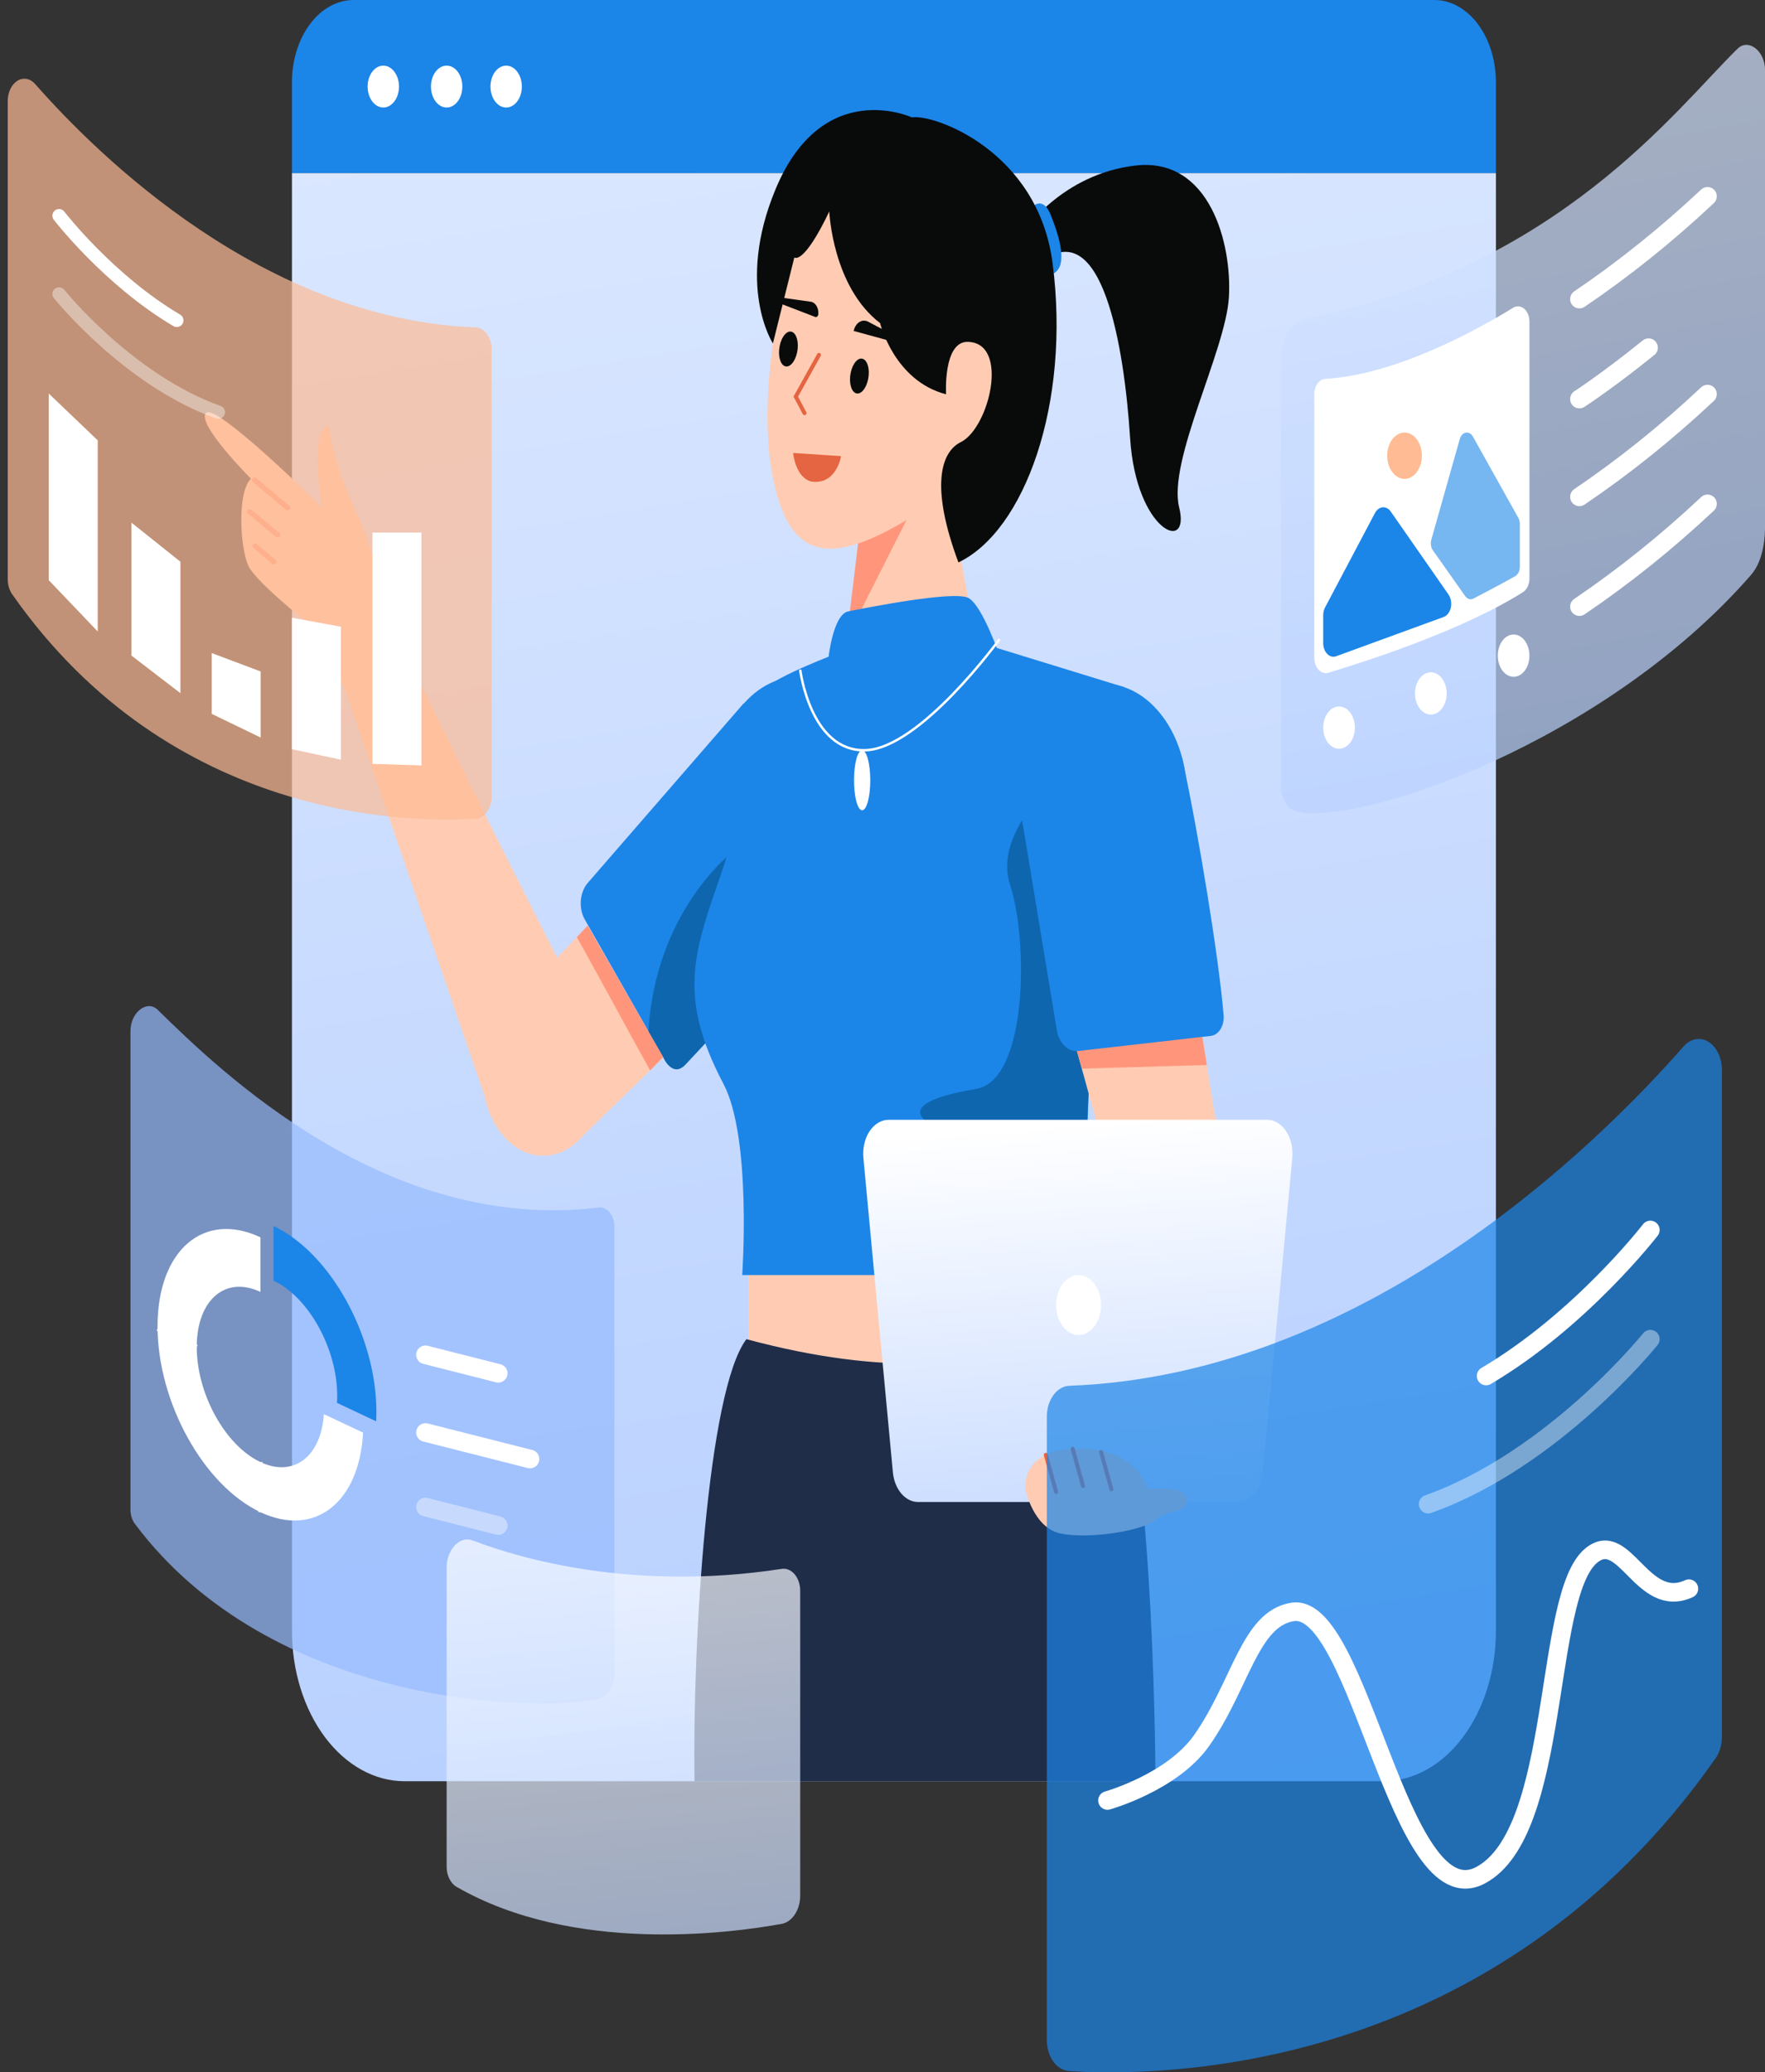 <svg xmlns="http://www.w3.org/2000/svg" xmlns:xlink="http://www.w3.org/1999/xlink" id="Calque_1" viewBox="0 0 984.56 1155.65"><rect x="0" y="0" width="984.56" height="1155.65" fill="#333333" stroke="none"/><defs><style>      .cls-1, .cls-2, .cls-3, .cls-4, .cls-5, .cls-6, .cls-7, .cls-8, .cls-9 {        fill: none;      }      .cls-10, .cls-11 {        fill: #febb94;      }      .cls-12 {        fill: #e56441;      }      .cls-12, .cls-4 {        stroke: #e56441;      }      .cls-13 {        fill: #0e66af;      }      .cls-14 {        fill: url(#Dégradé_sans_nom_4);      }      .cls-15 {        fill: url(#Dégradé_sans_nom_2);      }      .cls-2 {        stroke-width: 2.43px;      }      .cls-2, .cls-5, .cls-6, .cls-7, .cls-8, .cls-9 {        stroke: #fff;        stroke-miterlimit: 10;      }      .cls-16 {        fill: #ff967c;      }      .cls-17, .cls-18, .cls-19 {        fill: #1c85e8;      }      .cls-3 {        stroke: #ff967c;        stroke-linejoin: round;        stroke-width: 2.87px;      }      .cls-3, .cls-4, .cls-6, .cls-7, .cls-8, .cls-9 {        stroke-linecap: round;      }      .cls-4 {        stroke-width: 2.24px;      }      .cls-20 {        fill: #1f2d49;      }      .cls-21 {        fill: #fff;      }      .cls-22 {        fill: #ffccb3;      }      .cls-23 {        fill: url(#Dégradé_sans_nom);      }      .cls-5 {        stroke-width: 1.36px;      }      .cls-6, .cls-9 {        stroke-width: 7.43px;      }      .cls-24, .cls-18, .cls-25, .cls-11 {        opacity: .7;      }      .cls-7, .cls-8 {        stroke-width: 10.37px;      }      .cls-8, .cls-9 {        opacity: .4;      }      .cls-8, .cls-9, .cls-18, .cls-19, .cls-25, .cls-11 {        isolation: isolate;      }      .cls-19 {        opacity: .6;      }      .cls-26 {        fill: #080b09;      }      .cls-25 {        fill: url(#Dégradé_sans_nom_3);      }      .cls-27 {        clip-path: url(#clippath);      }      .cls-28 {        fill: #96bafd;      }    </style><clipPath id="clippath"><polyline class="cls-1" points="0 0 984.56 0 984.56 1155.65 0 1155.65"></polyline></clipPath><linearGradient id="D&#xE9;grad&#xE9;_sans_nom" data-name="D&#xE9;grad&#xE9; sans nom" x1="263.89" y1="2383.5" x2="729.01" y2="-500.46" gradientTransform="translate(0 1435.3) scale(1 -1)" gradientUnits="userSpaceOnUse"><stop offset="0" stop-color="#fff"></stop><stop offset="1" stop-color="#94b9ff"></stop></linearGradient><linearGradient id="D&#xE9;grad&#xE9;_sans_nom_2" data-name="D&#xE9;grad&#xE9; sans nom 2" x1="599.98" y1="809.42" x2="632.18" y2="363.94" gradientTransform="translate(0 1435.3) scale(1 -1)" gradientUnits="userSpaceOnUse"><stop offset="0" stop-color="#fff"></stop><stop offset="1" stop-color="#94b9ff"></stop></linearGradient><linearGradient id="D&#xE9;grad&#xE9;_sans_nom_3" data-name="D&#xE9;grad&#xE9; sans nom 3" x1="338.38" y1="574.6" x2="380.08" y2="114.88" gradientTransform="translate(0 1435.3) scale(1 -1)" gradientUnits="userSpaceOnUse"><stop offset="0" stop-color="#fff"></stop><stop offset="1" stop-color="#94b9ff"></stop></linearGradient><linearGradient id="D&#xE9;grad&#xE9;_sans_nom_4" data-name="D&#xE9;grad&#xE9; sans nom 4" x1="704.38" y1="1953.83" x2="984.49" y2="492.77" gradientTransform="translate(0 1435.3) scale(1 -1)" gradientUnits="userSpaceOnUse"><stop offset="0" stop-color="#fff"></stop><stop offset="1" stop-color="#94b9ff"></stop></linearGradient></defs><g class="cls-27"><g><path class="cls-17" d="M197.22,0h602.87c9.12,0,17.86,4.84,24.31,13.44,6.44,8.61,10.06,20.28,10.06,32.45v50.67H162.85v-50.67c0-12.17,3.62-23.84,10.07-32.45,6.45-8.61,15.19-13.44,24.3-13.44h0Z"></path><path class="cls-23" d="M162.85,96.56h671.61v812.86c0,11.02-1.62,21.93-4.78,32.11-3.16,10.18-7.78,19.43-13.62,27.22-5.83,7.79-12.76,13.97-20.38,18.19-7.63,4.22-15.8,6.39-24.05,6.39H225.69c-8.25,0-16.42-2.17-24.05-6.39-7.62-4.22-14.55-10.4-20.38-18.19-5.84-7.79-10.46-17.04-13.62-27.22-3.16-10.18-4.78-21.09-4.78-32.11V96.56Z"></path><path class="cls-22" d="M601.67,673.17h-184.21v119.45h184.21v-119.45Z"></path><path class="cls-20" d="M416.37,746.81c-21.6,28.38-30.1,168.16-28.97,246.5h257.17s-.46-170.84-19.96-228.41c-17.93-52.94-47.73,25.15-208.24-18.1Z"></path><path class="cls-26" d="M570.71,129.54s21.34-32.5,62.76-37.23c41.42-4.73,53.81,43.71,52.04,73.47-1.77,29.76-34.23,91.22-27.74,117.23,6.49,26-24.04,13.4-27.36-38.61-3.33-52.01-15.72-124.5-49.36-98.5l-10.34-16.36Z"></path><path class="cls-17" d="M577.19,114.32s5.1-3.95,8.8,5.26c3.7,9.21,10.6,27.91,1.85,32.87-8.75,4.96-10.65-38.13-10.65-38.13Z"></path><path class="cls-17" d="M458.88,413.84s33.09,49.59,22.08,65.49c-21.79,32.69-79.76,94.13-98.75,114.46-.82.84-1.76,1.45-2.76,1.8-1,.35-2.04.44-3.06.25-1.02-.19-2.01-.64-2.9-1.34-.89-.7-1.67-1.62-2.29-2.73l-44.91-78.84c-1.76-3.03-2.57-6.85-2.29-10.67.29-3.82,1.66-7.34,3.83-9.85l87-100.17,44.05,21.59Z"></path><path class="cls-13" d="M406.64,476.88s-41.23,32.72-44.95,98.47l8.21,14.09s5.16,12,12.3,4.36,40.2-43,40.2-43l-15.76-73.92Z"></path><path class="cls-17" d="M445.2,501.81c25.72,0,46.57-27.84,46.57-62.18s-20.85-62.18-46.57-62.18-46.57,27.84-46.57,62.18,20.85,62.18,46.57,62.18Z"></path><path class="cls-22" d="M323.92,634.55l-40.7-71.95,38.53-39.94,6.04-6.49,42.22,73.72-7.35,7.06-38.73,37.61Z"></path><path class="cls-16" d="M362.66,596.94c-10.9-19.49-31.4-57.58-40.9-74.28l6.04-6.49,42.11,73.28-7.24,7.5Z"></path><path class="cls-22" d="M302.96,644.53c18.67,0,33.81-20.21,33.81-45.14s-15.14-45.14-33.81-45.14-33.81,20.21-33.81,45.14,15.14,45.14,33.81,45.14Z"></path><path class="cls-22" d="M331.58,575.1s-109.06-213.84-114.1-232c-4.91-17.74-30.66,24.94-30.66,24.94l84.4,245.88,60.36-38.82Z"></path><path class="cls-22" d="M481.72,276.89l-13.11,122.04s-3.44,16.2,11.83,18.65c15.27,2.45,47.84-3.03,59.47-19.58,11.63-16.55,7.56-24.75,7.56-24.75l-24.67-132.47-41.09,36.1Z"></path><path class="cls-16" d="M479.9,292.68l32.07-15.12-39.73,78.62,7.66-63.5Z"></path><path class="cls-22" d="M445.44,126.14s-27.51,86.32-13.17,145.47c9.35,38.58,29.72,45.52,76.35,16.6,42.76-26.51,53.87-46.56,53.87-46.56l6.31-96.22s-95.41-96.23-123.35-19.3Z"></path><path class="cls-17" d="M468.38,363.84s-35.24,13.07-42.4,20.71c-7.15,7.64-12.35,69.74-22.93,100.41-15.65,45.41-25.78,69.57.51,119.47,15.86,30.1,10.47,106.62,10.47,106.62h193.07c-5.85-150.46,20.04-327.83,20.04-327.83l-87.13-26.81c-19.65,4.52-71.62,7.42-71.62,7.42Z"></path><path class="cls-17" d="M462.22,366.27s2.61-23.65,10.93-25.32c8.33-1.67,59.23-11.89,67.14-7.44,7.92,4.45,17.5,32.75,17.5,32.75,0,0-16.25,52.92-39.58,55.7-23.33,2.78-63.49-6.82-59.25-26.5,4.25-19.68,3.25-29.2,3.25-29.2Z"></path><path class="cls-5" d="M446.36,373.46s5.63,45.64,36.21,44.92c30.58-.72,75.01-61.96,75.01-61.96"></path><path class="cls-13" d="M584.9,439.62s-30.38,26.82-21.43,53.89c10.06,30.43,9.98,108.8-18.91,113.72-51.53,8.76-29.14,20.8-5.32,28.49,23.83,7.69,14.07,7.7,14.07,40.66,0,23.46,55.21,43.8,53.78,24.84-9.6-126.82,30.31-207.12-22.2-261.59Z"></path><path class="cls-12" d="M442.98,253.13l25.59,1.69c-.09.42-.23,1-.43,1.67-.43,1.47-1.16,3.4-2.3,5.28-2.27,3.71-6.24,7.24-13.09,6.32-4.33-1.11-6.79-4.99-8.18-8.67-.7-1.84-1.12-3.62-1.37-4.93-.1-.54-.17-1-.22-1.36Z"></path><path class="cls-26" d="M444.67,196.39c1.07-5.29-.24-10.37-2.93-11.34s-5.74,2.54-6.81,7.83c-1.07,5.29.24,10.37,2.93,11.34,2.69.97,5.74-2.54,6.81-7.83Z"></path><path class="cls-26" d="M484.27,211.46c1.07-5.29-.24-10.37-2.94-11.34-2.69-.97-5.74,2.54-6.81,7.83-1.07,5.29.24,10.37,2.93,11.34,2.69.97,5.74-2.54,6.81-7.83Z"></path><path class="cls-26" d="M434.66,169.04l20.13,7.73c.35.09.71.01,1.02-.22s.54-.62.66-1.07c.09-.85.05-1.71-.11-2.54-.17-.83-.45-1.6-.85-2.28-.39-.68-.89-1.24-1.45-1.65-.56-.41-1.18-.67-1.82-.75l-17.29-2.43c-1.33-.48-1.95,2.62-.29,3.22Z"></path><path class="cls-26" d="M503.47,192.02l-27.3-7.46c.25-1.08.66-2.09,1.22-2.95.55-.86,1.24-1.55,2.01-2.03.77-.48,1.6-.75,2.45-.77s1.69.18,2.48.62l19.92,10.5c.66.24.22,2.45-.78,2.09Z"></path><path class="cls-4" d="M456.85,197.9l-12.95,23.28,4.88,9.2"></path><path class="cls-21" d="M480.92,451.87c2.51,0,4.54-7.5,4.54-16.74s-2.03-16.74-4.54-16.74-4.54,7.5-4.54,16.74,2.03,16.74,4.54,16.74Z"></path><path class="cls-22" d="M690.13,682.24l-67.3,7.36-11.49-65.13-13.84-50.08,70.83-11.32,8.85,56.05,12.95,63.11Z"></path><path class="cls-16" d="M670.72,578.21l2.48,15.72-69.75,2-4.59-16.6,71.86-1.12Z"></path><path class="cls-17" d="M615.55,505.65c25.72,0,46.57-27.84,46.57-62.18s-20.85-62.18-46.57-62.18-46.57,27.84-46.57,62.18,20.85,62.18,46.57,62.18Z"></path><path class="cls-17" d="M606.57,414.23s49.08-10.76,53.25,10.17c9,42.08,20.07,109.64,22.77,141.95.09,1.37-.02,2.76-.33,4.07-.31,1.31-.82,2.53-1.48,3.59-.67,1.05-1.48,1.92-2.4,2.55-.92.63-1.92,1.01-2.95,1.12l-73.92,8.43c-2.86.35-5.71-.77-7.98-3.13-2.26-2.37-3.76-5.8-4.18-9.59l-20.02-121.03,37.25-38.12Z"></path><path class="cls-26" d="M462.59,117.93s1.74,41.93,28.34,62.24c0,0,7.78,32.16,36.81,39.72,0,0-1.72-29.56,12.12-29.24,23.5.53,11.94,48.12-3.95,55.93-10.8,5.31-17.3,24.14-1.27,67.06,36.8-17.52,62.67-88.3,52.53-166.81-8.12-62.88-66.5-83.41-78.5-81.36,0,0-49.81-22.98-76.04,40.04-22.42,53.87-1.48,86.02-1.48,86.02l11.95-47.95s4.99,4.68,19.49-25.64Z"></path><path class="cls-15" d="M690.38,837.61h-178.27c-3.45,0-6.78-1.68-9.36-4.73-2.58-3.05-4.25-7.25-4.68-11.82l-16.45-175.34c-.25-2.66-.07-5.36.52-7.92.59-2.56,1.58-4.92,2.91-6.93,1.33-2.01,2.96-3.62,4.79-4.72,1.83-1.1,3.81-1.67,5.82-1.67h211.17c2.01,0,3.99.57,5.82,1.67,1.83,1.1,3.46,2.71,4.79,4.72,1.33,2.01,2.32,4.37,2.91,6.93.59,2.56.77,5.26.52,7.92l-16.45,175.34c-.43,4.57-2.09,8.77-4.68,11.82-2.59,3.05-5.91,4.73-9.36,4.73Z"></path><path class="cls-21" d="M601.67,744.48c6.91,0,12.51-7.48,12.51-16.71s-5.6-16.71-12.51-16.71-12.51,7.48-12.51,16.71,5.6,16.71,12.51,16.71Z"></path><path class="cls-22" d="M191.45,382.09l-10.74-27.52s-37.98-29.01-42.39-39.5c-4.4-10.49-6.13-40.44,1.66-48.11,0,0-30.3-30.39-25.15-36.55,5.14-6.6,64.68,52.45,64.68,52.45,0,0-7.25-43.51,3.77-45.55,2.98,16.86,8.1,32.93,15.12,47.5,11.6,23.94,13.03,45.39,13.03,45.39l13.67,35.03-33.65,16.85Z"></path><path class="cls-3" d="M142.03,267.73l18.35,15.44"></path><path class="cls-3" d="M139.29,285.4l15.58,12.93"></path><path class="cls-3" d="M142.32,304.5l10.39,8.77"></path><path class="cls-21" d="M213.82,59.96c4.83,0,8.75-5.23,8.75-11.68s-3.92-11.68-8.75-11.68-8.75,5.23-8.75,11.68,3.92,11.68,8.75,11.68Z"></path><path class="cls-21" d="M249.15,59.96c4.83,0,8.75-5.23,8.75-11.68s-3.92-11.68-8.75-11.68-8.75,5.23-8.75,11.68,3.92,11.68,8.75,11.68Z"></path><path class="cls-21" d="M282.35,59.96c4.83,0,8.75-5.23,8.75-11.68s-3.92-11.68-8.75-11.68-8.75,5.23-8.75,11.68,3.92,11.68,8.75,11.68Z"></path><path class="cls-11" d="M19.6,46.85c35.17,40.05,127.91,131.35,245.7,135.72,2.41.1,4.69,1.44,6.37,3.75,1.68,2.31,2.61,5.4,2.61,8.62v249.2c0,3.18-.91,6.24-2.55,8.54-1.64,2.3-3.88,3.68-6.26,3.83-35.41,2.35-169.71,2.08-258.69-125.13-1.59-2.28-2.47-5.29-2.46-8.4V56.29c0-2.36.51-4.68,1.46-6.67.95-1.99,2.32-3.58,3.92-4.57,1.61-.99,3.4-1.35,5.15-1.03,1.76.32,3.4,1.3,4.75,2.84Z"></path><path class="cls-6" d="M32.94,120.29s27.75,36,65.68,58.37"></path><path class="cls-9" d="M32.94,163.93s38.62,48.1,88.86,65.96"></path><path class="cls-21" d="M27.18,323.54v-104.09l27.33,26.11v106.6l-27.33-28.63Z"></path><path class="cls-21" d="M73.32,365.6v-74.16l27.33,21.82v73.31l-27.33-20.98Z"></path><path class="cls-21" d="M190.18,423.66v-74.16l-27.33-5v73.31l27.33,5.84Z"></path><path class="cls-21" d="M235.08,426.84v-129.85h-27.33v129l27.33.85Z"></path><path class="cls-21" d="M118.08,398.1v-33.91l27.33,10.26v36.86l-27.33-13.22Z"></path><g class="cls-24"><path class="cls-28" d="M88.05,563.22c35.17,34.48,127.91,124.45,245.7,110.16,1.15-.18,2.31-.03,3.41.44s2.11,1.26,2.96,2.29c.85,1.04,1.53,2.31,1.98,3.73.45,1.42.67,2.95.64,4.49v249.2c-.06,3.3-.97,6.47-2.58,8.98-1.6,2.51-3.81,4.2-6.24,4.79-35.41,7.96-182.71,4.03-258.69-97.52-.79-1.05-1.41-2.3-1.83-3.68-.42-1.38-.64-2.85-.63-4.34v-266.7c0-10.56,9.27-17.76,15.29-11.86Z"></path></g><path class="cls-22" d="M654.08,830.45s9.42,1.04,8,7.39c-1.42,6.35-9.83,3.42-17.51,9.77-7.68,6.35-38.05,10.88-53.21,7.5-15.17-3.38-19.38-24.66-19.38-24.66,0,0-2.54-20.2,24.26-22.27,26.79-2.07,39.26,9.41,43.92,21.85l13.93.42Z"></path><path class="cls-4" d="M583.37,811.32l5.79,20.78"></path><path class="cls-4" d="M598.35,807.94l5.79,20.78"></path><path class="cls-4" d="M614.18,809.7l5.79,20.78"></path><path class="cls-18" d="M939.2,583.49c-49.05,55.86-178.42,183.23-342.72,189.31-3.36.13-6.55,2.01-8.89,5.24-2.34,3.22-3.65,7.54-3.64,12.03v347.61c0,4.43,1.27,8.7,3.56,11.91,2.29,3.21,5.42,5.13,8.73,5.35,49.4,3.28,236.72,2.9,360.85-174.54,2.21-3.19,3.44-7.38,3.43-11.72v-372.01c0-3.3-.71-6.53-2.04-9.31-1.33-2.78-3.23-4.99-5.47-6.38s-4.74-1.88-7.18-1.44c-2.45.45-4.75,1.82-6.64,3.96Z"></path><path class="cls-7" d="M920.6,685.92s-38.71,50.22-91.62,81.42"></path><path class="cls-8" d="M920.6,746.81s-53.88,67.1-123.96,92.01"></path><path class="cls-7" d="M617.78,1004.06s36-10.06,52.47-33.38c21.81-30.9,26.84-67.95,50.74-71.76,37.5-5.98,59.24,170.81,104.77,146.89s34.77-155.94,61.86-178.32c18.66-15.42,28.36,30.43,54.49,18.47"></path><path class="cls-25" d="M263.46,858.99c26.91,10.26,89.88,28.6,172.38,15.95,1.33-.25,2.68-.11,3.96.4,1.28.51,2.46,1.4,3.47,2.58,1,1.19,1.8,2.65,2.33,4.29.54,1.64.8,3.41.77,5.2v170.02c-.06,3.75-1.11,7.35-2.97,10.17s-4.39,4.67-7.17,5.24c-29.38,5.36-116.6,16.83-181.6-20.64-1.66-.98-3.07-2.6-4.05-4.65-.98-2.05-1.47-4.44-1.43-6.87v-166.66c0-9.86,7.43-17.66,14.31-15.04Z"></path><path class="cls-21" d="M145.28,815.35c-19.62-9.24-35.53-37.97-35.53-64.17s15.91-39.96,35.53-30.72h0v-30.45h0c-31.7-14.93-57.4,7.29-57.4,49.62s25.7,88.75,57.4,103.67c30.36,14.29,55.2-5.49,57.25-44.38l-21.86-10.29c-1.54,23.57-16.8,35.47-35.39,26.72Z"></path><path class="cls-17" d="M152.57,683.71v30.45c19.62,9.24,35.53,37.97,35.53,64.17,0,1.37-.05,2.7-.14,4l21.86,10.29c.09-1.72.15-3.45.15-5.24,0-42.33-25.7-88.75-57.4-103.67Z"></path><path class="cls-2" d="M145.28,815.35v27.95"></path><path class="cls-2" d="M109.75,751.18l-21.87-10.3"></path><path class="cls-7" d="M237.34,755.53l40.58,10.3"></path><path class="cls-8" d="M237.34,840.44l40.58,10.3"></path><path class="cls-7" d="M237.34,798.85l58.31,14.79"></path><g class="cls-24"><path class="cls-14" d="M969.27,27.14c-35.17,34.48-99.5,121.42-239.9,150.31-10.75,2.21-14.77,12.42-14.77,23.71v237.7c.06,3.3.97,6.47,2.58,8.98,1.6,2.51,3.81,4.2,6.24,4.79,35.42,7.96,171.8-38.49,253.36-132.02,7.79-8.93,7.79-23.92,7.79-27.03V39c0-10.56-9.27-17.76-15.29-11.86Z"></path></g><path class="cls-21" d="M733.16,219.81v147.02c0,1.28.21,2.54.63,3.7.41,1.15,1.02,2.17,1.77,2.97.75.8,1.62,1.37,2.55,1.66.93.29,1.9.29,2.84.01,20.06-6,74.31-23.34,108.57-44.92,1.1-.69,2.02-1.79,2.67-3.15.64-1.37.99-2.95.98-4.57v-143.17c.01-1.43-.26-2.84-.78-4.1-.51-1.26-1.25-2.32-2.16-3.09-.9-.77-1.93-1.23-3-1.33-1.07-.1-2.14.16-3.12.76-19.09,11.74-64.97,37.39-104.88,39.69-1.64.1-3.18,1.05-4.32,2.64-1.13,1.59-1.76,3.7-1.75,5.89Z"></path><path class="cls-17" d="M738.11,343.16v15.46c0,1.17.2,2.33.59,3.38.39,1.05.95,1.97,1.65,2.68.7.71,1.51,1.2,2.37,1.42.86.22,1.75.18,2.59-.13l60.01-21.91c.95-.34,1.81-1.01,2.51-1.93.7-.92,1.2-2.07,1.47-3.33.27-1.26.29-2.59.06-3.86-.23-1.27-.7-2.45-1.36-3.4l-32.18-46.22c-.58-.83-1.28-1.48-2.07-1.89-.79-.42-1.64-.6-2.49-.52s-1.67.4-2.41.96c-.74.56-1.38,1.32-1.87,2.25l-27.84,52.66c-.68,1.28-1.04,2.82-1.04,4.39Z"></path><path class="cls-19" d="M799.3,306.89l18.01,25.52c.58.82,1.33,1.39,2.15,1.64.82.25,1.68.16,2.47-.25,5.32-2.77,17.27-9.05,23.32-12.52.76-.44,1.4-1.16,1.86-2.08.45-.92.69-2,.69-3.11v-23.91c0-1.22-.3-2.41-.84-3.38l-25.32-45.29c-.46-.81-1.07-1.45-1.77-1.84-.7-.39-1.47-.52-2.22-.38-.75.14-1.46.55-2.06,1.19-.59.63-1.04,1.47-1.31,2.42l-15.86,56.12c-.28.99-.35,2.07-.19,3.11.15,1.04.53,2,1.07,2.77Z"></path><path class="cls-10" d="M783.49,267.05c5.34,0,9.67-5.78,9.67-12.91s-4.33-12.91-9.67-12.91-9.67,5.78-9.67,12.91,4.33,12.91,9.67,12.91Z"></path><path class="cls-7" d="M881.04,166.79c24.81-16.8,48.69-35.95,71.45-57.31"></path><path class="cls-7" d="M881.04,222.55s16.26-10.58,38.57-28.66"></path><path class="cls-7" d="M881.04,277.08c24.81-16.8,48.69-35.95,71.45-57.31"></path><path class="cls-7" d="M881.04,338.29c24.81-16.8,48.69-35.95,71.45-57.31"></path><path class="cls-21" d="M746.95,417.56c4.88,0,8.83-5.28,8.83-11.79s-3.95-11.79-8.83-11.79-8.83,5.28-8.83,11.79,3.95,11.79,8.83,11.79Z"></path><path class="cls-21" d="M798.15,398.49c4.87,0,8.83-5.28,8.83-11.79s-3.96-11.79-8.83-11.79-8.83,5.28-8.83,11.79,3.95,11.79,8.83,11.79Z"></path><path class="cls-21" d="M844.33,377.43c4.88,0,8.83-5.28,8.83-11.79s-3.95-11.79-8.83-11.79-8.83,5.28-8.83,11.79,3.96,11.79,8.83,11.79Z"></path></g></g></svg>